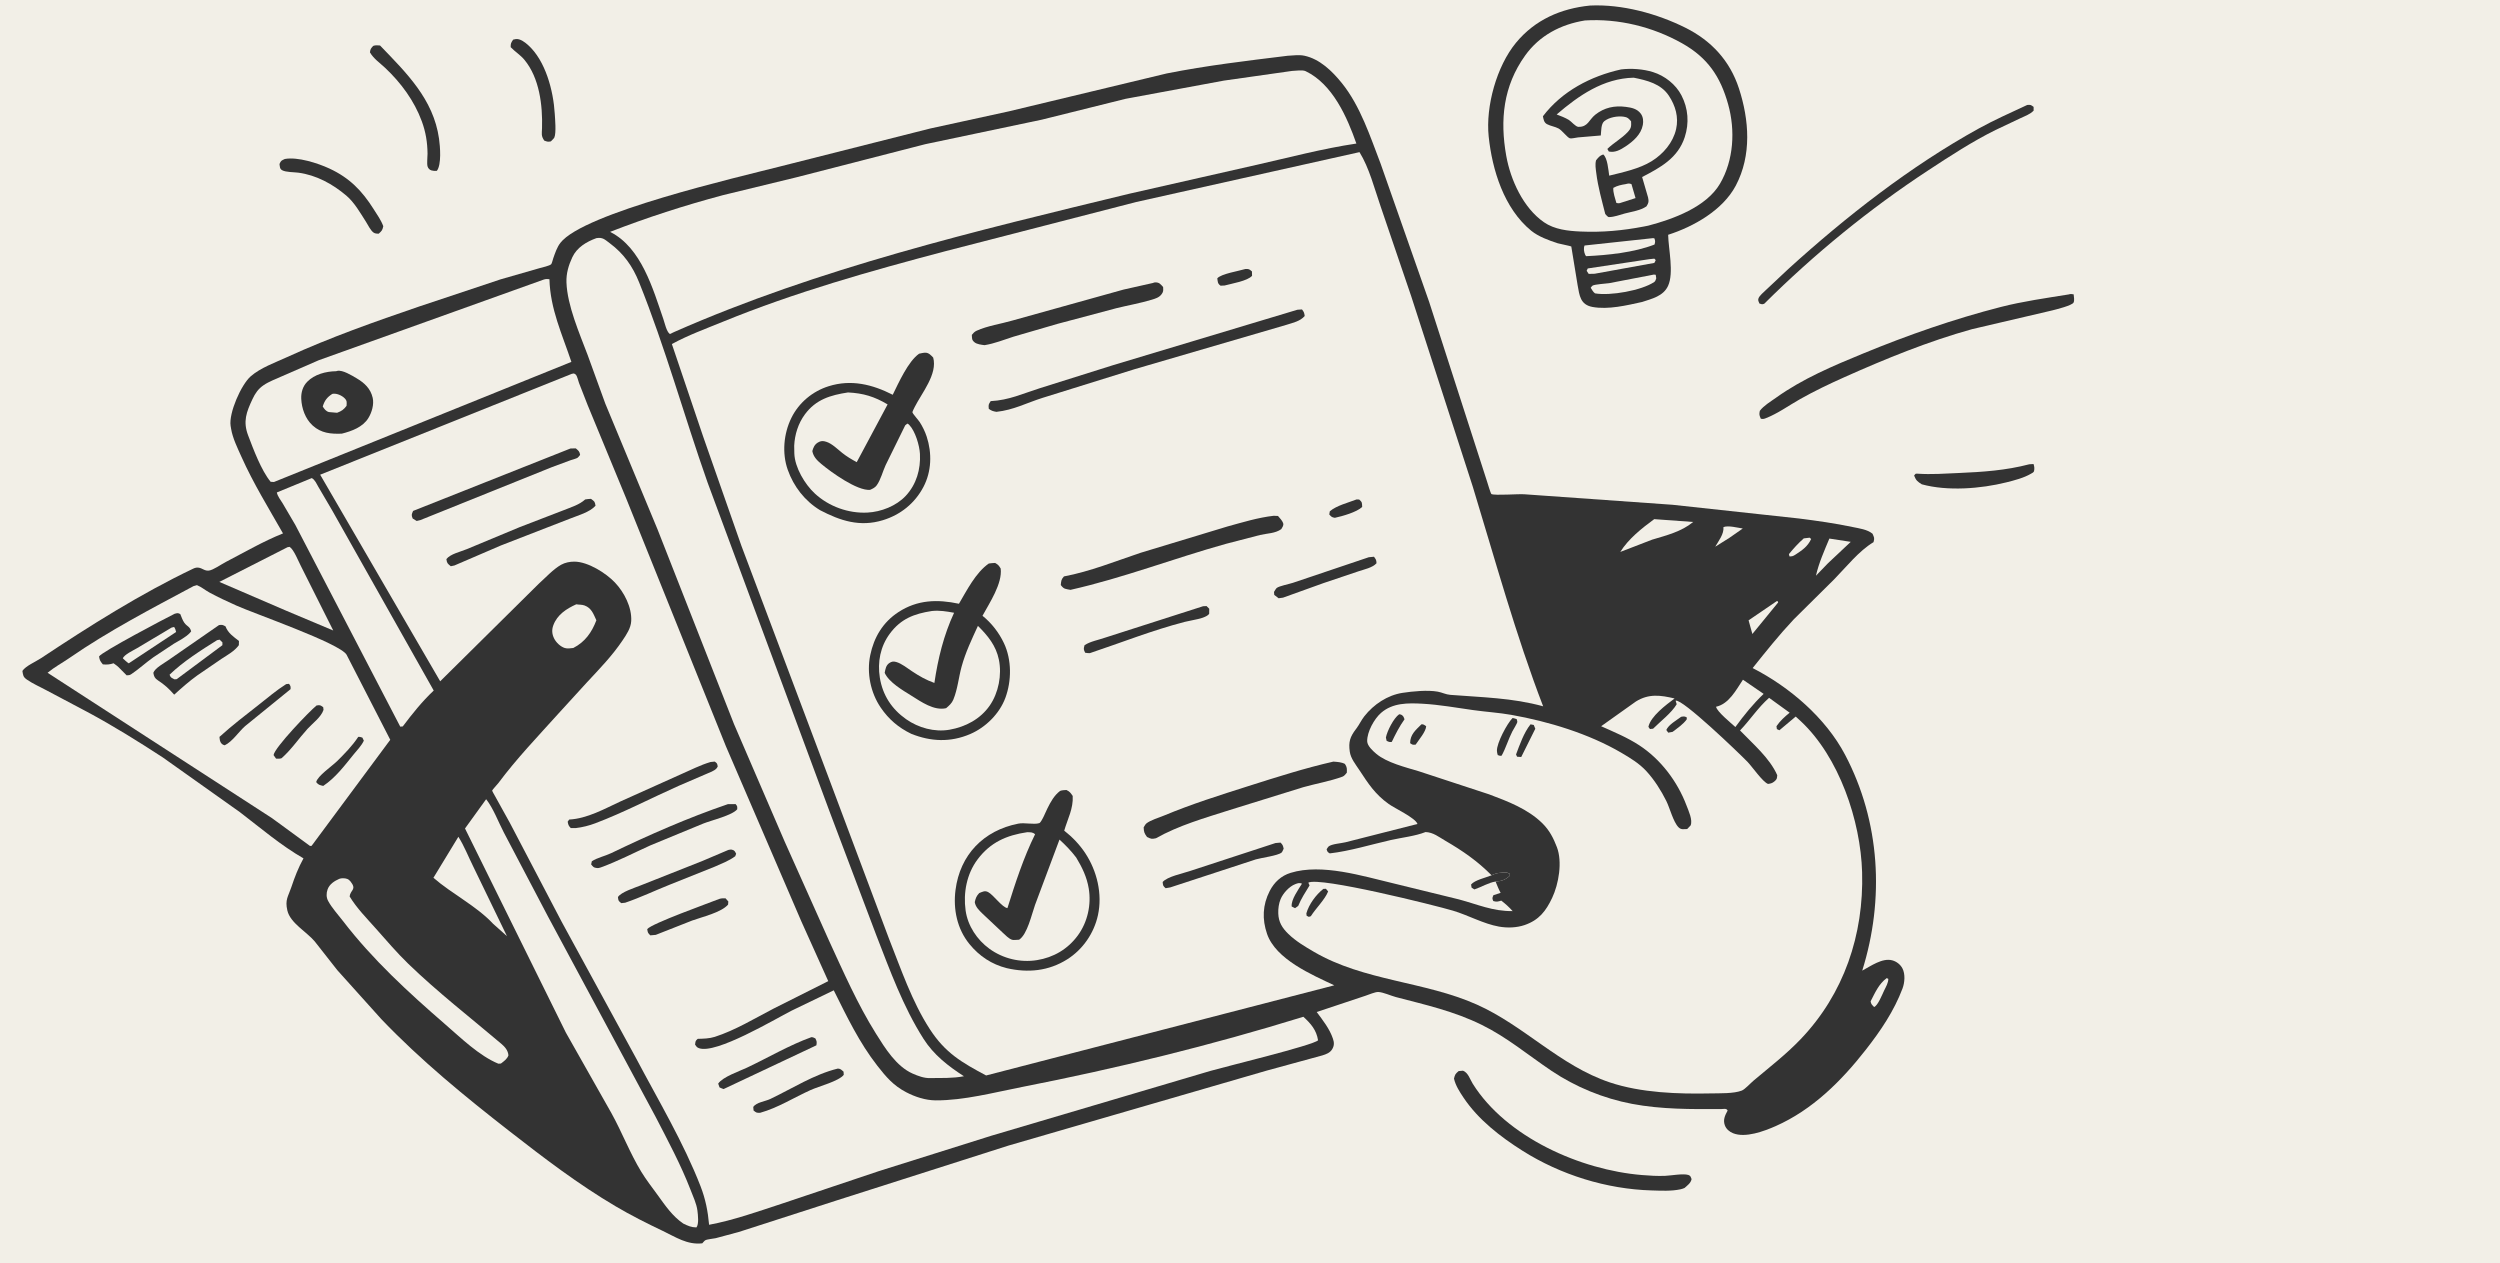 <svg width="376" height="190" viewBox="0 0 376 190" fill="none" xmlns="http://www.w3.org/2000/svg">
<rect width="376" height="190" fill="#F2EFE7"/>
<g clip-path="url(#clip0_596_5870)">
<mask id="mask0_596_5870" style="mask-type:luminance" maskUnits="userSpaceOnUse" x="-36" y="-14" width="389" height="218">
<path d="M353 -13.987H-36V203.718H353V-13.987Z" fill="white"/>
</mask>
<g mask="url(#mask0_596_5870)">
<path d="M353 -13.974H-36.01V203.698H353V-13.974Z" fill="#F2EFE7"/>
</g>
<path d="M77.177 5.961L77.598 5.874C78.237 5.808 78.937 6.343 79.391 6.747C82.057 9.114 83.229 13.651 83.434 17.095C83.482 17.885 83.678 19.983 83.373 20.683C83.308 20.833 82.969 21.132 82.849 21.265C82.391 21.357 82.298 21.309 81.854 21.143C81.362 20.421 81.495 20.122 81.52 19.295C81.625 15.848 81.14 11.729 78.862 8.983C78.255 8.252 77.454 7.779 76.805 7.094C76.802 6.517 76.854 6.447 77.177 5.961Z" fill="#333333"/>
<path d="M305.21 69.826L305.846 69.79C305.966 70.187 306.009 70.447 305.918 70.857C305.878 71.043 305.637 71.142 305.479 71.236C304.412 71.872 302.955 72.248 301.753 72.548C297.893 73.511 292.909 73.901 289.04 72.842C288.371 72.413 288.187 72.282 287.883 71.526C288.12 71.239 288.055 71.219 288.415 71.243C290.472 71.382 292.552 71.23 294.609 71.14C298.246 70.981 301.673 70.752 305.21 69.826Z" fill="#333333"/>
<path d="M42.838 23.911C44.758 23.559 47.799 24.538 49.536 25.344C52.567 26.75 54.441 28.675 56.196 31.456C56.718 32.283 57.308 33.098 57.646 34.02C57.506 34.644 57.442 34.699 56.968 35.14C56.689 35.145 56.401 35.141 56.166 34.967C55.712 34.629 55.346 33.832 55.041 33.355C54.187 32.023 53.302 30.448 52.087 29.419C50.032 27.678 47.573 26.328 44.864 25.97C44.21 25.884 42.997 25.913 42.439 25.603C42.053 25.39 42.101 25.059 42.035 24.667C42.266 24.143 42.311 24.159 42.838 23.911Z" fill="#333333"/>
<path d="M56.125 6.905C56.461 6.77 56.805 6.821 57.158 6.84C61.112 10.955 65.182 14.888 66.03 20.854C66.197 22.027 66.424 24.759 65.706 25.692C65.403 25.72 65.202 25.716 64.906 25.634C64.627 25.558 64.402 25.337 64.31 25.045C64.176 24.615 64.309 23.612 64.302 23.101C64.279 21.388 64.035 19.866 63.44 18.243C62.311 15.163 60.298 12.435 57.918 10.2C57.124 9.454 56.192 8.833 55.639 7.876C55.708 7.358 55.773 7.302 56.125 6.905Z" fill="#333333"/>
<path d="M304.894 15.786C305.421 15.746 305.426 15.761 305.854 16.076L305.859 16.636C305.352 17.177 304.574 17.448 303.911 17.762L300.121 19.556C296.634 21.28 293.26 23.487 290.009 25.62C281.148 31.433 272.851 38.22 265.342 45.682C264.998 45.819 264.949 45.753 264.609 45.64C264.499 45.358 264.356 45.159 264.484 44.85C264.655 44.431 265.262 43.948 265.583 43.627L268.961 40.456C277.637 32.574 287.308 25.012 297.61 19.324C299.962 18.027 302.461 16.923 304.894 15.786Z" fill="#333333"/>
<path d="M219.379 161.09L220.036 161.032C220.823 161.333 221.092 162.344 221.512 163.012C226.559 171.045 237.705 175.968 246.942 176.725C248.108 176.82 249.276 176.896 250.448 176.846C251.332 176.809 253.17 176.465 253.932 176.714C254.279 176.828 254.293 177.041 254.412 177.339C254.297 177.94 253.789 178.28 253.353 178.672C253.147 178.758 252.954 178.829 252.735 178.874C251.322 179.171 249.823 179.082 248.389 179.04C241.608 178.844 234.715 176.693 228.983 173.071C225.66 170.972 222.327 168.392 220.127 165.102C219.536 164.22 218.913 163.265 218.68 162.223C218.839 161.581 218.878 161.525 219.379 161.09Z" fill="#333333"/>
<path d="M311.139 44.281C311.409 44.184 311.604 44.226 311.878 44.27C311.908 44.615 312.026 45.188 311.865 45.502C311.635 45.954 309.228 46.54 308.657 46.686L296.587 49.508C290.053 51.321 283.589 53.963 277.41 56.722C275.152 57.731 272.901 58.806 270.747 60.02C269.016 60.994 267.389 62.196 265.531 62.917C265.248 63.021 265.121 63.04 264.826 62.976C264.598 62.439 264.564 62.363 264.672 61.795C265.261 61.007 266.296 60.404 267.102 59.826C271.093 56.962 275.703 55.023 280.227 53.162C286.949 50.396 293.856 47.981 300.905 46.173C304.232 45.32 307.747 44.83 311.139 44.281Z" fill="#333333"/>
<path d="M239.144 0.835C243.946 0.607 249.207 2.037 253.496 4.175C257.392 6.117 260.182 9.146 261.535 13.296C263.082 18.048 263.474 23.351 261.062 27.919C259.111 31.607 254.742 34.078 250.89 35.311C250.933 37.464 251.781 41.027 250.878 42.993C250.168 44.542 248.459 44.929 246.977 45.416C244.663 45.928 241.866 46.602 239.506 46.166C237.666 45.824 237.554 44.437 237.271 42.88C237.168 42.322 236.329 37.078 236.323 37.072C236.268 37.009 234.532 36.669 234.291 36.592C232.959 36.162 231.373 35.583 230.288 34.697C226.203 31.355 224.423 25.552 223.898 20.534C223.424 16.004 225.091 9.961 228.011 6.425C230.858 2.974 234.758 1.272 239.144 0.835Z" fill="#333333"/>
<path d="M248.073 38.978L248.816 38.901L249.021 39.121L248.816 39.541L239.833 41.172L238.939 41.194L238.633 40.727L238.798 40.375L248.073 38.978Z" fill="#F2EFE7"/>
<path d="M248.747 41.294L249.022 41.329L249.1 41.861C249.022 42.053 248.977 42.291 248.802 42.409C246.886 43.699 242.171 44.523 239.888 44.122C239.603 43.916 239.428 43.571 239.242 43.278C239.331 43.174 239.398 43.048 239.508 42.968C239.791 42.758 241.565 42.659 242.008 42.59L248.747 41.294Z" fill="#F2EFE7"/>
<path d="M248.621 35.815L248.825 35.853C248.963 36.232 248.956 36.394 248.84 36.779C245.751 37.977 241.856 38.374 238.556 38.528C238.476 38.432 238.457 38.419 238.4 38.288C238.22 37.874 238.144 37.321 238.323 36.923L248.621 35.815Z" fill="#F2EFE7"/>
<path d="M238.374 3.077C243.407 2.762 248.562 4.03 252.965 6.5C256.836 8.671 258.749 11.524 259.91 15.678C261.004 19.588 260.762 24.089 258.688 27.629C256.631 31.144 251.641 32.953 247.911 33.935L247.248 34.067C244.064 34.68 240.966 34.967 237.722 34.822C235.834 34.738 233.786 34.522 232.191 33.411C229.085 31.247 227.184 27.05 226.54 23.442C225.575 18.024 226.092 12.949 229.372 8.364C231.545 5.325 234.738 3.667 238.374 3.077Z" fill="#F2EFE7"/>
<path d="M243.805 10.441C245.351 10.254 247.127 10.378 248.61 10.842C250.388 11.398 252.024 12.682 252.884 14.33C253.915 16.309 254.073 18.514 253.384 20.63C252.36 23.774 249.733 25.195 246.975 26.625L247.866 29.682C248.004 30.313 247.97 30.501 247.624 31.041C246.701 31.673 245.421 31.83 244.352 32.114C243.588 32.317 242.777 32.648 241.983 32.65C241.797 32.651 241.565 32.324 241.43 32.186C240.927 30.176 240.328 28.087 240.08 26.032C240.002 25.386 239.875 24.738 240.051 24.099C240.424 23.662 240.568 23.426 241.123 23.228C241.767 23.735 241.899 25.578 242.025 26.418C244.118 25.901 246.567 25.384 248.403 24.246C250.149 23.163 251.629 21.455 252.088 19.414C252.491 17.62 251.993 15.903 250.998 14.399C249.805 12.596 247.708 12.089 245.712 11.684C241.143 11.787 237.441 14.365 234.121 17.217C234.739 17.451 235.392 17.695 235.956 18.038C236.334 18.268 236.968 19.065 237.384 19.078C238.828 19.123 238.978 18.008 239.928 17.252C241.286 16.172 242.821 15.851 244.521 16.073C245.396 16.188 246.224 16.353 246.777 17.099C247.132 17.578 247.187 18.216 247.083 18.786C246.819 20.221 245.643 21.258 244.469 22.032C243.689 22.545 242.893 22.988 241.966 22.788L241.746 22.399C242.703 21.458 243.896 20.848 244.832 19.836C245.353 19.272 245.351 18.973 245.315 18.242C244.91 17.796 244.821 17.638 244.2 17.551C243.273 17.422 242.036 17.63 241.29 18.222C240.773 18.631 240.836 19.727 240.76 20.376L237.328 20.667C237.075 20.696 236.336 20.868 236.119 20.807C235.728 20.696 234.942 19.613 234.408 19.326C233.863 19.033 233.21 18.963 232.67 18.674C232.195 18.42 232.155 17.951 232.055 17.486C234.925 13.71 239.244 11.458 243.805 10.441Z" fill="#333333"/>
<path d="M244.51 27.689C244.848 27.601 245.029 27.554 245.371 27.689L245.986 29.793L243.876 30.466C243.523 30.59 243.47 30.6 243.103 30.523C242.917 29.824 242.586 28.974 242.643 28.256C243.259 27.913 243.821 27.802 244.51 27.689Z" fill="#F2EFE7"/>
<path d="M193.579 8.398L193.586 8.392C194.388 8.351 195.379 8.212 196.162 8.377C198.491 8.867 200.352 10.69 201.796 12.474C204.596 15.933 206.072 20.526 207.65 24.631L214.95 45.424L223.66 72.442C223.729 72.689 224.219 74.27 224.299 74.305C224.88 74.561 228.365 74.259 229.321 74.342L251.547 75.918L270.566 77.981C273.28 78.328 275.977 78.702 278.656 79.269C279.647 79.48 280.825 79.615 281.626 80.271C281.888 80.872 281.949 80.918 281.778 81.541C279.556 82.876 277.694 85.258 275.878 87.112L269.789 93.144C267.582 95.488 265.606 97.969 263.599 100.478C269.16 103.321 274.583 107.978 277.499 113.517C282.792 123.567 283.448 135.233 280.08 145.985C281.36 145.299 283.104 144.036 284.59 144.434C285.23 144.605 285.811 145.051 286.12 145.635C286.576 146.496 286.47 147.792 286.138 148.672C284.85 152.077 282.842 155.039 280.612 157.888C276.936 162.587 272.596 166.919 267.056 169.368C265.325 170.133 262.493 171.191 260.647 170.435C260.094 170.208 259.619 169.809 259.412 169.233C259.12 168.408 259.439 167.755 259.834 167.033C259.674 166.648 259.237 166.805 258.844 166.806C254.367 166.824 249.883 166.859 245.462 166.022C241.158 165.206 236.957 163.481 233.321 161.036C229.826 158.684 226.631 155.989 222.819 154.122C218.612 152.061 214.437 151.139 209.944 149.96C209.189 149.762 208.045 149.23 207.299 149.195C206.82 149.172 205.851 149.608 205.378 149.757L198.033 152.207C198.971 153.478 199.967 154.715 200.477 156.228C200.671 156.796 200.681 157.259 200.365 157.794C200.039 158.346 199.469 158.549 198.89 158.731L190.515 161.019L151.66 172.3L125.729 180.578L111.119 185.288L107.643 186.222C107.269 186.309 106.366 186.373 106.073 186.539C105.931 186.62 105.743 186.874 105.622 186.996C103.352 187.257 101.608 186.044 99.644 185.111C97.267 183.985 94.867 182.774 92.602 181.435C86.963 178.108 81.805 174.167 76.653 170.153C69.9 164.891 63.26 159.465 57.342 153.266L50.736 145.918L47.322 141.573C46.115 140.143 43.64 138.816 43.215 136.927C42.846 135.291 43.332 134.882 43.816 133.435C44.333 131.887 44.855 130.534 45.643 129.097C42.28 127.174 39.163 124.507 36.088 122.155L24.501 113.929C20.823 111.531 16.979 109.136 13.108 107.065L6.916 103.785C5.979 103.285 4.93 102.824 4.058 102.221C3.465 101.811 3.479 101.569 3.369 100.908C3.83 100.174 5.414 99.493 6.18 98.985C13.499 94.13 21.102 89.32 29.051 85.529C30.18 84.99 30.536 85.942 31.424 85.816C32.1 85.719 33.286 84.87 33.946 84.528C36.786 83.054 39.587 81.416 42.563 80.225C40.39 76.404 38.117 72.727 36.314 68.704C35.73 67.401 34.99 65.906 34.757 64.49L34.735 64.346L34.682 64.043C34.397 62.129 36.256 57.872 37.706 56.599C39.168 55.316 41.422 54.514 43.185 53.706C49.691 50.729 56.353 48.389 63.118 46.071L75.264 42.022L81.162 40.327C81.515 40.223 82.669 39.981 82.902 39.734C83.004 39.625 83.153 39.001 83.219 38.818C83.496 38.036 83.773 37.183 84.286 36.521C87.764 32.025 110.819 26.694 117.248 25.056L139.883 19.332L151.743 16.745L175.486 11.044C181.502 9.849 187.5 9.145 193.579 8.398Z" fill="#333333"/>
<path d="M271.283 80.974L272.175 80.867L272.396 81.069C271.871 82.213 271.028 82.766 270.012 83.431C269.672 83.646 269.539 83.69 269.136 83.684L269.057 83.336C269.757 82.474 270.449 81.715 271.283 80.974Z" fill="#F2EFE7"/>
<path d="M259.207 79.274C259.956 78.995 261.31 79.372 262.114 79.487L260.079 80.905L257.971 82.226C258.495 81.318 259.301 80.325 259.207 79.274Z" fill="#F2EFE7"/>
<path d="M283.762 147.107L284.003 147.223C284.001 147.826 283.638 148.431 283.378 148.966C283.089 149.563 282.432 151.255 281.864 151.453C281.554 151.127 281.414 151.051 281.34 150.599C282.005 149.321 282.565 147.981 283.762 147.107Z" fill="#F2EFE7"/>
<path d="M267.207 90.422L267.374 90.422L267.433 90.611L263.556 95.352L262.986 93.297L267.207 90.422Z" fill="#F2EFE7"/>
<path d="M275.138 81.001L278.35 81.494L274.925 84.716L273.117 86.591C273.552 84.662 274.38 82.82 275.138 81.001Z" fill="#F2EFE7"/>
<path d="M248.794 78.079L254.657 78.505C252.868 79.972 250.657 80.511 248.482 81.164L243.688 83.012C244.933 81.025 246.92 79.46 248.794 78.079Z" fill="#F2EFE7"/>
<path d="M262.139 102.228L265.249 104.358C263.646 105.898 262.303 107.553 260.998 109.347C260.362 108.752 258.223 107.03 258.094 106.294C260.022 105.885 261.118 103.762 262.139 102.228Z" fill="#F2EFE7"/>
<path d="M86.671 90.887C87.099 90.966 87.503 90.91 87.924 91.066C88.97 91.456 89.255 92.34 89.694 93.293C89.004 95.106 87.995 96.553 86.222 97.457C85.817 97.507 85.344 97.581 84.947 97.461C84.294 97.262 83.636 96.623 83.339 96.025C83.014 95.372 82.968 94.728 83.219 94.045C83.801 92.454 85.193 91.552 86.671 90.887Z" fill="#F2EFE7"/>
<path d="M68.939 125.852C69.815 127.213 70.455 128.888 71.184 130.341L76.247 140.799L74.165 138.939C71.667 136.259 67.981 134.447 65.186 132.02L68.939 125.852Z" fill="#F2EFE7"/>
<path d="M203.93 109.661C203.559 111.018 203.533 112.111 204.247 113.366C205.478 115.532 208.148 116.417 210.363 117.27L217.093 119.66C218.747 120.183 220.419 120.577 222.022 121.249C219.853 122.082 217.705 122.784 215.456 123.374C214.808 123.545 213.847 123.909 213.188 123.926C212.92 123.035 209.748 121.56 208.855 120.919C206.809 119.447 205.793 117.873 204.45 115.824C203.895 114.978 203.155 114.085 203.007 113.059C202.792 111.575 203.054 110.819 203.93 109.661Z" fill="#333333"/>
<path d="M43.251 82.297L43.565 82.249C44.217 82.692 44.857 84.369 45.239 85.101L50.12 94.828L43.011 91.836L32.988 87.519L43.251 82.297Z" fill="#F2EFE7"/>
<path d="M51.024 132.18C51.222 132.113 51.359 132.088 51.572 132.089C52.075 132.092 52.423 132.187 52.746 132.605C53.685 133.82 52.698 133.832 52.584 134.825C53.636 136.572 55.182 138.139 56.539 139.666C58.116 141.439 59.686 143.29 61.392 144.94C65.843 149.246 70.695 152.997 75.405 156.994C75.953 157.459 76.407 157.988 76.469 158.727C76.266 159.293 75.797 159.599 75.341 159.955L74.956 159.981C72.094 158.811 69.284 156.074 66.955 154.055C61.429 149.263 56.043 144.328 51.575 138.51C50.84 137.551 49.922 136.562 49.35 135.501C49.063 134.969 49.067 134.333 49.268 133.77C49.552 132.975 50.289 132.503 51.024 132.18Z" fill="#F2EFE7"/>
<path d="M214.4 125.141L214.564 125.119C216.877 124.795 219.508 124.014 221.654 123.118C222.26 122.866 223.279 121.956 223.843 121.887C223.94 121.876 224.509 122.18 224.623 122.23C226.124 122.893 227.505 123.529 228.831 124.513C230.487 125.74 231.382 127.202 231.689 129.243C231.997 131.284 231.494 133.795 230.225 135.464C229.663 136.205 228.768 136.857 227.832 137.018L227.497 137.032C226.971 136.429 226.42 135.945 225.79 135.454C225.315 135.598 225.06 135.68 224.583 135.515C224.403 135.075 224.428 135.082 224.608 134.637L225.693 134.284C225.387 133.747 225.171 133.154 224.931 132.584C225.845 132.532 226.432 132.317 227.075 131.708L227.064 131.425L226.589 131.207C225.759 131.24 225.081 131.257 224.333 131.645C222.202 129.501 219.983 127.963 217.369 126.446C216.408 125.888 215.559 125.184 214.4 125.141Z" fill="#333333"/>
<path d="M225.694 134.284L228.3 133.665L228.522 133.976C228.402 134.386 228.425 134.458 228.032 134.673C227.386 135.026 226.503 135.09 225.8 135.387L225.791 135.454C225.316 135.598 225.061 135.68 224.584 135.515C224.404 135.075 224.429 135.082 224.609 134.637L225.694 134.284Z" fill="#333333"/>
<path d="M46.892 71.904C47.373 72.162 47.603 72.748 47.87 73.205L49.942 76.737L65.231 103.858C63.479 105.511 62.022 107.335 60.578 109.254L60.198 109.288L44.425 78.965L42.513 75.705C42.219 75.222 41.733 74.622 41.639 74.064L46.892 71.904Z" fill="#F2EFE7"/>
<path d="M73.116 120.201C74.198 121.566 74.951 123.629 75.773 125.197L82.43 137.868L98.623 168.007C100.458 171.561 102.399 175.178 103.844 178.913C104.217 179.877 104.764 181.047 104.891 182.063C104.972 182.709 105.141 184.121 104.743 184.605C103.969 184.599 103.447 184.357 102.761 184.023C101.116 182.902 100.045 181.298 98.898 179.716C98.07 178.575 97.185 177.443 96.452 176.242C94.751 173.452 93.546 170.276 91.951 167.403L85.102 155.295L69.938 124.603L73.116 120.201Z" fill="#F2EFE7"/>
<path d="M81.768 42.05C82.095 41.946 82.299 41.95 82.637 41.999C82.748 46.462 84.546 50.263 85.936 54.428L41.203 72.492L40.703 72.463C39.287 70.74 38.1 67.545 37.314 65.472C36.522 63.382 37.059 61.976 37.973 60.026C38.384 59.15 38.841 58.48 39.65 57.931C40.481 57.366 41.48 57.013 42.393 56.595L47.938 54.18L81.768 42.05Z" fill="#F2EFE7"/>
<path d="M50.554 55.83L50.718 55.784C51.519 55.6 52.908 56.468 53.597 56.872C54.799 57.577 55.732 58.427 56.053 59.833C56.278 60.816 55.925 62.032 55.402 62.877C54.551 64.253 52.895 64.845 51.41 65.222C49.769 65.286 48.298 65.161 47.016 63.99C45.913 62.983 45.371 61.427 45.307 59.972C45.266 59.036 45.538 58.101 46.203 57.421C47.312 56.288 49.018 55.853 50.554 55.83Z" fill="#333333"/>
<path d="M49.975 59.245L50.11 59.218C50.694 59.157 51.427 59.489 51.838 59.905C52.222 60.294 52.145 60.533 52.121 61.04C51.688 61.609 51.371 61.832 50.699 62.082L49.464 61.974C49.021 61.852 48.766 61.509 48.541 61.135C48.807 60.253 49.2 59.736 49.975 59.245Z" fill="#F2EFE7"/>
<path d="M29.103 88.154L29.62 88.005C30.306 88.281 30.856 88.763 31.501 89.116C32.81 89.833 34.196 90.462 35.555 91.078C38.168 92.262 51.108 96.754 52.121 98.463L58.695 111.264L46.865 127.214L46.626 127.231L40.907 123.048L7.154 101.186C8.179 100.333 9.367 99.703 10.462 98.947C16.386 94.856 22.764 91.547 29.103 88.154Z" fill="#F2EFE7"/>
<path d="M53.878 110.829C54.117 110.797 54.275 110.867 54.5 110.936L54.722 111.396C54.371 112.16 53.718 112.808 53.191 113.46C51.825 115.149 50.446 116.985 48.612 118.203C48.082 118.067 47.906 118.074 47.555 117.631C47.74 116.714 49.973 115.197 50.711 114.465C51.853 113.332 52.991 112.177 53.878 110.829Z" fill="#333333"/>
<path d="M47.609 106.104C48.164 106.024 48.151 106.037 48.611 106.361L48.658 106.765C48.285 107.879 47.022 108.771 46.239 109.634C44.952 111.053 43.771 112.797 42.341 114.04C42.059 114.135 41.808 114.112 41.517 114.097L41.145 113.567C41.28 112.445 46.547 106.961 47.609 106.104Z" fill="#333333"/>
<path d="M43.038 102.892L43.468 102.846C43.731 103.203 43.711 103.23 43.703 103.648L36.873 109.199C35.899 110.052 34.946 111.552 33.796 112.092C33.675 112.053 33.529 112.015 33.43 111.932C33.043 111.606 33.059 111.292 33.008 110.828C34.881 109.126 36.915 107.565 38.907 106.004C40.26 104.944 41.581 103.807 43.038 102.892Z" fill="#333333"/>
<path d="M26.266 92.311C26.681 92.209 26.712 92.157 27.112 92.353C27.29 92.775 27.462 93.306 27.731 93.676C28.143 94.241 28.555 94.201 28.749 94.956L28.588 95.153C27.99 95.824 26.92 96.355 26.141 96.82L23.062 98.861C21.937 99.654 20.882 100.636 19.76 101.386C19.48 101.572 19.373 101.554 19.046 101.57L18.063 100.579C17.761 100.25 17.451 100.007 17.08 99.757C16.485 99.95 16.083 99.976 15.47 99.924C15.086 99.446 14.991 99.332 14.896 98.735C15.255 98.05 25.014 92.927 26.266 92.311Z" fill="#333333"/>
<path d="M25.806 94.389L26.19 94.296C26.362 94.559 26.417 94.751 26.486 95.051L19.363 99.767C19.044 99.57 18.759 99.267 18.479 99.019C18.647 98.468 20.073 97.806 20.597 97.494L25.806 94.389Z" fill="#F2EFE7"/>
<path d="M32.94 94.011C33.426 93.945 33.475 93.973 33.913 94.2C34.295 95.225 35.112 95.754 35.94 96.403L35.924 97.034C35.258 97.947 34.25 98.476 33.32 99.087L29.689 101.571C28.447 102.463 27.331 103.454 26.199 104.478C25.364 103.537 24.785 103.007 23.751 102.325C23.263 102.002 23.155 101.739 23.061 101.191C23.319 100.453 24.661 99.762 25.302 99.302L32.94 94.011Z" fill="#333333"/>
<path d="M32.652 96.28L33.036 96.205L33.452 96.61L33.451 97.035L26.58 102.145L26.247 102.174C25.815 101.94 25.669 101.951 25.502 101.476C27.494 99.53 30.284 97.763 32.652 96.28Z" fill="#F2EFE7"/>
<path d="M89.7 35.815C90.656 35.66 90.951 36.018 91.709 36.581C93.807 38.137 95.151 40.05 96.122 42.464C100.079 52.295 102.887 62.563 106.412 72.551L124.781 122.089L131.802 140.677C133.868 145.983 135.813 151.384 138.885 156.221C140.425 158.646 142.59 160.326 144.975 161.866C143.326 162.191 141.579 162.121 139.902 162.139C139.038 162.191 138.027 161.81 137.251 161.464C134.801 160.374 133.128 157.669 131.747 155.463C128.957 151.004 126.863 146.197 124.667 141.438L118.008 126.561L110.4 108.916L98.893 79.618L91.042 60.715L88.376 53.377C87.153 50.123 85.317 45.96 85.195 42.46C85.149 41.127 85.514 39.894 86.075 38.694C86.768 37.211 88.205 36.359 89.7 35.815Z" fill="#F2EFE7"/>
<path d="M194.319 10.668C194.868 10.65 195.898 10.481 196.367 10.705C200.428 12.651 202.599 17.599 203.999 21.59C198.916 22.343 193.878 23.692 188.866 24.819L169.894 29.126C146.802 34.725 123.166 40.325 101.382 49.94L100.75 50.239C100.246 49.897 99.972 48.573 99.77 47.991C98.2 43.449 96.485 37.306 91.84 34.916L91.756 34.873C97.309 32.715 102.956 30.895 108.717 29.356L119.744 26.676L139.162 21.686L156.706 17.994L169.29 14.862L184.077 12.123L194.319 10.668Z" fill="#F2EFE7"/>
<path d="M270.076 107.77L270.839 108.471C276.597 113.849 279.839 123.423 280.061 131.185C280.329 140.573 277.338 149.483 270.8 156.312C268.615 158.594 266.161 160.484 263.753 162.51C263.293 162.896 262.442 163.839 261.96 164.026C260.746 164.496 258.649 164.421 257.344 164.449C252.405 164.554 246.819 164.371 242.106 162.79C234.598 160.272 229.26 154.28 222.126 151.092C214.291 147.591 205.15 147.555 197.615 143.155C196.284 142.378 194.869 141.541 193.765 140.461C192.836 139.552 192.293 138.68 192.253 137.376C192.23 136.658 192.327 135.894 192.604 135.224C192.966 134.356 193.902 133.319 194.8 132.978C195.19 132.83 195.425 132.732 195.82 132.899C195.271 133.798 194.16 135.309 194.268 136.337L194.776 136.589L195.251 136.252C195.689 135.16 196.348 134.166 196.96 133.164L196.77 132.753C198.438 131.823 215.871 136.173 218.519 136.962C220.795 137.64 223.144 138.955 225.446 139.36C226.711 139.583 228.098 139.542 229.311 139.124C231.462 138.383 232.512 137.021 233.449 135.029C234.436 132.933 234.999 129.627 234.161 127.421C233.646 126.065 233.038 124.879 231.994 123.844C229.796 121.666 226.793 120.536 223.957 119.468L213.392 115.998C211.421 115.403 208.56 114.703 206.991 113.371C206.493 112.949 205.633 112.183 205.624 111.472C205.604 110.064 206.678 108.12 207.709 107.219C209.459 105.689 211.766 105.721 213.945 105.84C216.475 105.979 219.049 106.443 221.56 106.797C223.473 107.067 225.423 107.183 227.321 107.519C232.896 108.507 238.955 110.347 243.85 113.216C245.214 114.015 246.532 114.811 247.613 115.98C248.808 117.275 249.83 118.896 250.612 120.465C251.132 121.504 251.666 123.638 252.447 124.419C252.852 124.825 253.22 124.698 253.754 124.685L254.265 124.15C254.618 123.339 253.953 121.939 253.649 121.138C252.284 117.532 249.771 114.19 246.521 112.076C244.726 110.909 242.76 110.099 240.811 109.225L246.038 105.506C247.982 104.292 249.765 104.555 251.858 105.05C250.58 106.003 248.249 107.741 247.921 109.317L248.151 109.646L248.625 109.595C249.731 108.484 251.397 107.234 252.174 105.916L252.014 105.384C252.977 105.024 261.559 113.28 262.824 114.581C263.506 115.285 265.124 117.627 265.911 117.902C266.296 117.855 266.562 117.787 266.86 117.535C267.265 117.193 267.248 117.114 267.299 116.592C266.159 113.999 263.646 111.892 261.701 109.859C263.236 108.262 264.389 106.439 266.072 104.952L269.164 107.188C268.391 107.824 267.753 108.389 267.181 109.222L267.24 109.655L267.62 109.833L270.076 107.77Z" fill="#F2EFE7"/>
<path d="M252.849 107.805C253.25 107.748 253.32 107.702 253.689 107.897L253.691 108.183C253.149 108.945 252.295 109.503 251.559 110.072L250.902 110.192L250.613 109.789C250.946 108.998 252.16 108.32 252.849 107.805Z" fill="#333333"/>
<path d="M213.782 108.938C214.124 108.912 214.217 109.039 214.496 109.222C214.46 110.041 213.383 111.271 212.914 111.99C212.462 112.036 212.456 112.031 212.082 111.773C212.097 110.466 212.889 109.829 213.782 108.938Z" fill="#333333"/>
<path d="M199.026 133.692L199.411 133.67L199.753 134.07C199.263 135.304 197.898 136.611 197.151 137.795L196.851 137.896L196.52 137.731L196.475 137.376C196.86 136.01 197.918 134.572 199.026 133.692Z" fill="#333333"/>
<path d="M210.432 107.427L210.607 107.447C211.032 107.569 211.112 107.817 211.238 108.183C210.483 109.24 209.881 110.415 209.323 111.584C208.95 111.637 208.878 111.573 208.548 111.42L208.439 110.923C208.633 109.929 209.606 108.011 210.432 107.427Z" fill="#333333"/>
<path d="M230.192 108.939L230.675 109.035L230.91 109.601L228.793 113.852L228.171 113.812L228.012 113.474C228.578 111.977 229.188 110.197 230.192 108.939Z" fill="#333333"/>
<path d="M227.483 107.995C227.68 108.003 227.918 108.102 228.11 108.155C228.142 108.29 228.212 108.422 228.207 108.561C228.195 108.805 227.591 109.736 227.447 110.023C226.846 111.205 226.474 112.529 225.836 113.663C225.58 113.691 225.496 113.651 225.261 113.563C225.198 113.35 225.141 113.13 225.137 112.907C225.116 111.737 226.649 108.848 227.483 107.995Z" fill="#333333"/>
<path d="M86.01 56.221L86.32 56.169C86.423 56.236 86.552 56.275 86.631 56.37C86.811 56.589 86.976 57.309 87.083 57.597L88.38 60.92L94.163 74.923L109.176 112.234L120.526 138.586L124.569 147.563L116.361 151.685C113.514 153.161 110.572 154.958 107.511 155.941C106.681 156.208 105.795 156.219 104.931 156.242C104.555 156.577 104.603 156.642 104.541 157.121C104.746 157.401 104.793 157.526 105.132 157.649C107.69 158.575 116.446 153.334 119.08 151.992L125.397 148.944C127.357 152.873 129.239 156.822 131.96 160.299C133.27 161.971 134.351 163.256 136.285 164.268C137.633 164.973 139.191 165.488 140.73 165.496C144.969 165.52 149.534 164.3 153.681 163.489C167.991 160.687 182.1 157.23 196.027 152.924C197.165 153.96 197.989 154.914 198.236 156.46C197.567 157.2 184.271 160.419 182.049 161.064L149.115 170.808L132.188 176.134L117.518 181.057C113.99 182.212 110.292 183.529 106.648 184.207C106.467 182.171 106.11 180.34 105.368 178.427C102.817 171.851 98.999 165.465 95.701 159.222L84.467 138.622L76.68 123.754L74.366 119.576C74.327 119.502 74.015 118.967 74.021 118.925C74.043 118.765 74.786 117.999 74.948 117.782C77.695 114.092 80.926 110.728 84.001 107.308L88.227 102.679C90.15 100.61 92.074 98.643 93.654 96.284C94.236 95.416 94.882 94.464 94.936 93.397C95.042 91.329 93.883 89.084 92.489 87.614C91.117 86.168 88.427 84.489 86.405 84.469C85.73 84.462 84.984 84.608 84.392 84.94C83.206 85.607 82.026 86.904 81.007 87.819L66.204 102.464L48.152 71.394L86.01 56.221Z" fill="#F2EFE7"/>
<path d="M108.168 135.203C108.479 135.091 108.783 135.105 109.108 135.103L109.542 135.581L109.503 136.053C108.465 137.246 105.617 137.898 104.098 138.45L98.628 140.604L97.807 140.677C97.429 140.305 97.422 140.263 97.344 139.738C97.99 138.899 106.605 135.824 108.168 135.203Z" fill="#333333"/>
<path d="M126.015 160.712C126.437 160.733 126.551 160.915 126.871 161.179L126.9 161.657C126.167 162.608 123.12 163.399 121.936 163.933C119.428 165.063 116.99 166.62 114.334 167.362C113.779 167.377 113.769 167.368 113.336 167.021L113.289 166.475C113.784 165.775 115.056 165.666 115.872 165.277C119.177 163.701 122.43 161.592 126.015 160.712Z" fill="#333333"/>
<path d="M122.038 155.988C122.289 155.995 122.404 156.071 122.629 156.177C122.865 156.642 122.861 156.699 122.786 157.216L108.825 163.797C108.618 163.732 108.417 163.632 108.218 163.546L108.016 162.979C108.669 161.97 111.207 161.111 112.321 160.586C115.52 159.077 118.725 157.179 122.038 155.988Z" fill="#333333"/>
<path d="M109.539 127.833C109.741 127.79 109.899 127.745 110.104 127.798C110.507 127.903 110.518 128.054 110.716 128.401L110.579 128.778C109.65 129.469 108.55 129.876 107.499 130.346L100.695 133.069C98.466 133.957 96.302 134.994 94.028 135.769L93.437 135.833C92.993 135.475 93.006 135.485 92.939 134.919C93.405 134.158 95.499 133.513 96.362 133.163L105.64 129.489L109.539 127.833Z" fill="#333333"/>
<path d="M109.464 120.947L110.63 120.935C110.923 121.267 110.883 121.289 110.881 121.709C110.158 122.625 107.007 123.372 105.793 123.855L97.814 127.147C95.316 128.273 92.942 129.52 90.355 130.463C90.134 130.536 89.991 130.579 89.754 130.549C89.244 130.483 89.225 130.388 88.908 130.007L89.01 129.535C89.818 128.998 91.002 128.753 91.908 128.318C97.636 125.563 103.443 123.005 109.464 120.947Z" fill="#333333"/>
<path d="M106.864 114.607L107.498 114.541C107.886 114.823 107.856 114.829 107.948 115.269C107.878 115.402 107.857 115.463 107.763 115.571C107.431 115.95 106.696 116.197 106.239 116.397L102.083 118.186C97.911 120.044 93.813 122.199 89.539 123.818C88.597 124.174 87.604 124.426 86.604 124.541L85.844 124.538C85.494 124.175 85.48 124.08 85.377 123.583L85.61 123.26C88.336 123.115 90.914 121.646 93.347 120.523L102.414 116.451C103.892 115.811 105.313 115.066 106.864 114.607Z" fill="#333333"/>
<path d="M88.012 75.117C88.287 75.056 88.599 75.051 88.882 75.025C89.417 75.431 89.461 75.408 89.567 76.061C88.676 77.063 86.903 77.523 85.663 78.028L75.347 82.034L68.345 85.047L67.797 85.162C67.29 84.734 67.236 84.737 67.135 84.091C67.722 83.314 69.281 82.981 70.226 82.585L78.151 79.285L84.798 76.725C85.893 76.284 87.127 75.922 88.012 75.117Z" fill="#333333"/>
<path d="M85.789 67.456L86.6 67.434C87.029 67.818 87.147 67.856 87.251 68.409C87.148 68.531 87.015 68.739 86.892 68.83C86.682 68.986 86.142 69.1 85.883 69.194L83.042 70.245L63.21 78.225L62.667 78.354L62.065 77.983C61.85 77.422 61.9 77.41 62.126 76.844L85.789 67.456Z" fill="#333333"/>
<path d="M227.5 137.031C224.481 137.063 222.255 136.025 219.417 135.269L209.592 132.864C204.946 131.765 198.82 129.828 194.111 131.276C192.679 131.715 191.64 132.693 190.966 134.003C189.89 136.092 189.807 138.257 190.565 140.458C191.887 144.292 197.279 146.586 200.672 148.192L148.312 161.751C144.635 159.788 142.174 158.37 139.851 154.794C137.163 150.658 135.503 145.727 133.7 141.169L124.54 116.732L111.494 82.052L105.775 65.721L101.049 51.744C103.502 50.401 106.139 49.448 108.722 48.391C119.568 43.952 130.88 40.768 142.204 37.777L170.879 30.384L204.467 22.881C205.933 25.238 206.727 28.395 207.635 31.013L212.253 44.576L221.511 73.211C224.873 84.214 227.961 95.484 232.089 106.23C227.496 104.952 222.84 104.88 218.13 104.507C217.433 104.452 216.899 104.145 216.234 104.025C214.722 103.753 212.46 103.972 210.944 104.204C208.672 104.551 206.604 105.941 205.202 107.719C204.744 108.298 204.444 108.979 203.998 109.571L203.929 109.661C203.053 110.819 202.792 111.575 203.006 113.059C203.154 114.085 203.895 114.978 204.45 115.824C205.793 117.873 206.809 119.446 208.855 120.918C209.747 121.56 212.919 123.035 213.187 123.925L202.364 126.676C201.734 126.839 200.273 126.922 199.81 127.319C199.71 127.404 199.602 127.624 199.524 127.739C199.655 128.117 199.633 128.134 199.999 128.35C203.042 127.999 206.177 127.023 209.172 126.343C210.832 125.967 212.842 125.758 214.403 125.14C215.562 125.183 216.41 125.887 217.372 126.445C219.985 127.962 222.204 129.5 224.335 131.644C225.084 131.256 225.762 131.239 226.592 131.206L227.067 131.424L227.078 131.707C226.434 132.316 225.847 132.531 224.933 132.583C225.173 133.153 225.389 133.746 225.695 134.283L224.611 134.636C224.43 135.081 224.406 135.074 224.586 135.514C225.063 135.679 225.317 135.597 225.792 135.453C226.423 135.944 226.974 136.428 227.5 137.031Z" fill="#F2EFE7"/>
<path d="M224.334 131.645C225.083 131.256 225.761 131.239 226.591 131.206L227.066 131.424L227.077 131.707C226.434 132.316 225.846 132.531 224.933 132.584C223.899 132.736 222.77 133.431 221.747 133.77L221.326 133.502L221.25 133.03C221.816 132.355 223.445 132.007 224.334 131.645Z" fill="#333333"/>
<path d="M204.019 75.117L204.422 75.128C204.899 75.556 204.836 75.6 204.872 76.25C204.046 77.03 201.905 77.632 200.76 77.88C200.275 77.796 200.253 77.723 199.924 77.384L200 76.904C200.991 76.037 202.785 75.603 204.019 75.117Z" fill="#333333"/>
<path d="M187.302 40.46C187.859 40.45 187.863 40.466 188.292 40.822L188.309 41.483C187.629 42.264 185.22 42.654 184.181 42.94L183.57 42.969C183.103 42.627 183.165 42.394 183.08 41.861C183.654 41.179 186.337 40.757 187.302 40.46Z" fill="#333333"/>
<path d="M205.861 83.809L206.646 83.732C206.95 84.147 207.007 84.209 207.026 84.716C206.41 85.399 205.151 85.638 204.298 85.93L199.048 87.7L192.97 89.887L192.305 89.977L191.649 89.477L191.609 89.026C191.72 88.867 191.879 88.545 192.02 88.43C192.384 88.133 193.942 87.829 194.455 87.655L205.861 83.809Z" fill="#333333"/>
<path d="M191.837 126.793L192.595 126.726C192.935 127.076 192.956 127.164 193.062 127.645C192.994 127.778 192.864 128.123 192.766 128.212C192.222 128.696 189.685 129.009 188.872 129.254L176.016 133.464L175.309 133.587C174.899 133.222 174.924 133.201 174.863 132.652C175.578 131.825 177.895 131.371 179.031 130.981L191.837 126.793Z" fill="#333333"/>
<path d="M180.939 91.178L181.464 91.153L181.87 91.556L181.861 92.312C181.382 93.036 179.103 93.29 178.166 93.534C173.284 94.804 168.675 96.641 163.909 98.235C163.662 98.244 163.447 98.209 163.204 98.169C162.954 97.628 162.959 97.612 163.117 97.036C163.968 96.463 165.286 96.232 166.26 95.885L180.939 91.178Z" fill="#333333"/>
<path d="M173.422 42.555C173.527 42.509 173.569 42.481 173.696 42.475C174.362 42.444 174.545 42.736 174.934 43.173C174.953 43.684 175.006 43.854 174.681 44.28C174.317 44.756 173.755 44.918 173.204 45.083C171.466 45.605 169.656 45.923 167.893 46.355L159.072 48.703L152.416 50.641C150.958 51.106 149.596 51.669 148.075 51.914C147.602 51.847 146.928 51.785 146.559 51.474C146.129 51.112 146.202 50.894 146.164 50.364C146.369 50.103 146.569 49.886 146.874 49.746C148.501 48.999 150.584 48.706 152.324 48.193L168.978 43.553L173.422 42.555Z" fill="#333333"/>
<path d="M195.125 46.585L195.82 46.54C196.124 46.934 196.158 47.036 196.228 47.53C195.514 48.342 194.464 48.534 193.447 48.865L170.671 55.519L156.801 59.838C154.374 60.606 152.453 61.661 149.863 61.942C149.39 61.864 149.095 61.782 148.713 61.486C148.657 60.872 148.658 60.845 149 60.33C151.767 60.188 153.816 59.198 156.395 58.385L167.451 54.908L195.125 46.585Z" fill="#333333"/>
<path d="M200.543 114.545C201.141 114.597 201.732 114.613 202.275 114.894C202.618 115.418 202.577 115.61 202.564 116.214C202.359 116.441 202.196 116.705 201.905 116.811C200.019 117.5 197.948 117.847 196.011 118.395L184.97 121.821C181.229 123.016 177.277 124.136 173.854 126.074C173.189 126.216 173.138 126.176 172.517 125.889C172.099 125.317 172.038 125.139 172.006 124.433C172.112 124.278 172.258 123.98 172.393 123.866C172.988 123.361 174.346 122.961 175.079 122.655C179.222 120.928 183.452 119.596 187.722 118.239C191.942 116.899 196.226 115.529 200.543 114.545Z" fill="#333333"/>
<path d="M191.566 77.573L192.212 77.602C192.462 77.906 192.863 78.304 192.983 78.678C193.097 79.035 192.869 79.278 192.705 79.581C191.807 80.236 190.584 80.21 189.518 80.462L184.363 81.799C176.545 83.98 168.915 86.932 161 88.714C160.227 88.56 160.023 88.637 159.541 87.987C159.609 87.37 159.587 87.174 160.016 86.694C163.898 85.967 167.781 84.404 171.523 83.147L184.631 79.175C186.916 78.55 189.205 77.84 191.566 77.573Z" fill="#333333"/>
<path d="M148.713 84.754C149.02 84.696 149.352 84.691 149.665 84.666C150.14 84.934 150.216 85.041 150.504 85.509C150.778 87.76 148.826 90.672 147.766 92.613C149.133 93.706 150.257 95.166 150.999 96.745C152.175 99.244 152.155 102.404 151.204 104.968C150.324 107.34 148.248 109.4 145.929 110.397C142.955 111.677 140.004 111.546 137.053 110.366C135.129 109.434 133.669 108.189 132.47 106.435C130.933 104.188 130.332 101.231 130.881 98.556C131.438 95.846 132.789 93.576 135.136 92.052C138.001 90.19 140.996 90.117 144.226 90.804C145.421 88.778 146.746 86.125 148.713 84.754Z" fill="#333333"/>
<path d="M140.164 91.893C141.329 91.774 142.356 91.954 143.494 92.16C141.929 95.536 141.073 99.054 140.531 102.715C139.271 102.264 138.28 101.699 137.172 100.961C136.481 100.501 135.587 99.784 134.788 99.561C134.383 99.448 134.117 99.478 133.755 99.72C133.239 100.065 133.168 100.641 133.056 101.192C133.69 102.625 135.791 103.83 137.072 104.631C138.554 105.558 140.472 106.926 142.293 106.512C142.746 106.127 143.151 105.781 143.382 105.221C144.032 103.645 144.175 101.896 144.625 100.257C145.216 98.104 146.154 96.152 147.08 94.131C148.564 95.607 149.802 97.098 150.233 99.218C150.7 101.509 150.183 104.204 148.853 106.12C147.444 108.152 145.212 109.328 142.808 109.749C140.555 110.143 138.134 109.469 136.288 108.172C134.116 106.646 132.746 104.551 132.327 101.916C131.954 99.573 132.401 97.236 133.825 95.309C135.475 93.076 137.472 92.306 140.164 91.893Z" fill="#F2EFE7"/>
<path d="M138.231 53.198C138.536 53.135 138.901 53.036 139.213 53.046C139.702 53.06 140.039 53.451 140.353 53.779C141.031 56.262 138.646 59.081 137.564 61.228C137.508 61.34 137.213 61.916 137.228 62.006C137.265 62.226 138.144 63.199 138.326 63.484C138.759 64.161 139.122 64.9 139.373 65.664C140.188 68.148 140.114 70.906 138.881 73.244C137.588 75.698 135.448 77.42 132.794 78.235C129.339 79.296 126.398 78.333 123.339 76.733C121.038 75.337 119.362 73.166 118.475 70.651C117.591 68.143 117.866 65.201 119.03 62.838C120.152 60.561 122.202 58.852 124.63 58.088C128.018 57.021 131.205 57.816 134.267 59.373C135.162 57.561 136.578 54.361 138.231 53.198Z" fill="#333333"/>
<path d="M127.539 59.024C129.842 59.138 131.511 59.642 133.496 60.824L128.853 69.508C128.078 69.09 127.347 68.661 126.659 68.109C125.956 67.547 125.152 66.731 124.287 66.448C123.797 66.287 123.452 66.279 122.997 66.563C122.502 66.872 122.319 67.315 122.174 67.843C122.331 68.689 122.871 69.232 123.512 69.769C124.992 71.01 128.921 73.849 130.86 73.673C131.239 73.507 131.61 73.338 131.857 72.993C132.463 72.148 132.754 70.92 133.196 69.962L136.145 63.969L136.469 63.708C136.602 63.777 136.628 63.781 136.749 63.905C137.657 64.841 138.295 67.007 138.36 68.263C138.479 70.583 137.839 72.836 136.229 74.569C134.805 76.101 132.519 76.99 130.449 77.093C127.596 77.234 124.669 76.18 122.561 74.234C121.047 72.838 119.539 70.312 119.467 68.194L119.447 67.035C119.53 65.36 120.046 63.693 121.049 62.329C122.702 60.079 124.897 59.428 127.539 59.024Z" fill="#F2EFE7"/>
<path d="M159.439 118.954C159.736 118.832 160.077 118.84 160.393 118.816C160.908 119.062 161.018 119.257 161.335 119.709C161.443 121.618 160.581 123.138 160.058 124.93C161.274 125.882 162.366 127.017 163.217 128.304C164.997 131.001 165.825 134.455 165.132 137.639C164.545 140.341 162.87 142.79 160.522 144.277C157.718 146.052 154.611 146.346 151.423 145.612C149.15 145.043 147.276 143.793 145.805 141.987C143.946 139.705 143.341 136.751 143.707 133.868C144.384 128.547 147.939 124.902 153.142 123.877C154.102 123.688 155.469 124.055 156.301 123.802C156.639 123.699 157.361 121.925 157.538 121.571C158.024 120.6 158.552 119.621 159.439 118.954Z" fill="#333333"/>
<path d="M154.49 125.163C155.004 125.187 155.263 125.121 155.677 125.472C153.934 129.003 152.695 132.833 151.518 136.58C150.714 136.47 149.437 134.607 148.618 134.172C148.103 133.898 147.764 134.132 147.276 134.318C146.85 134.763 146.737 135.098 146.604 135.675C146.711 136.405 147.272 136.932 147.78 137.425L150.822 140.286C151.195 140.628 151.736 141.2 152.227 141.345C152.469 141.417 153.001 141.336 153.272 141.333C154.518 140.525 155.164 137.509 155.671 136.097L159.347 126.272C160.277 127.124 161.092 127.963 161.856 128.968C162.756 130.453 163.459 131.896 163.746 133.626C164.15 136.076 163.577 138.678 162.109 140.686C160.602 142.745 158.463 144.002 155.956 144.404C153.447 144.806 150.851 144.181 148.805 142.692C146.943 141.336 145.549 139.245 145.227 136.937C144.856 134.273 145.396 131.432 147.023 129.26C148.947 126.691 151.385 125.619 154.49 125.163Z" fill="#F2EFE7"/>
</g>
<defs>
<clipPath id="clip0_596_5870">
<rect width="360" height="190" fill="white"/>
</clipPath>
</defs>
</svg>
